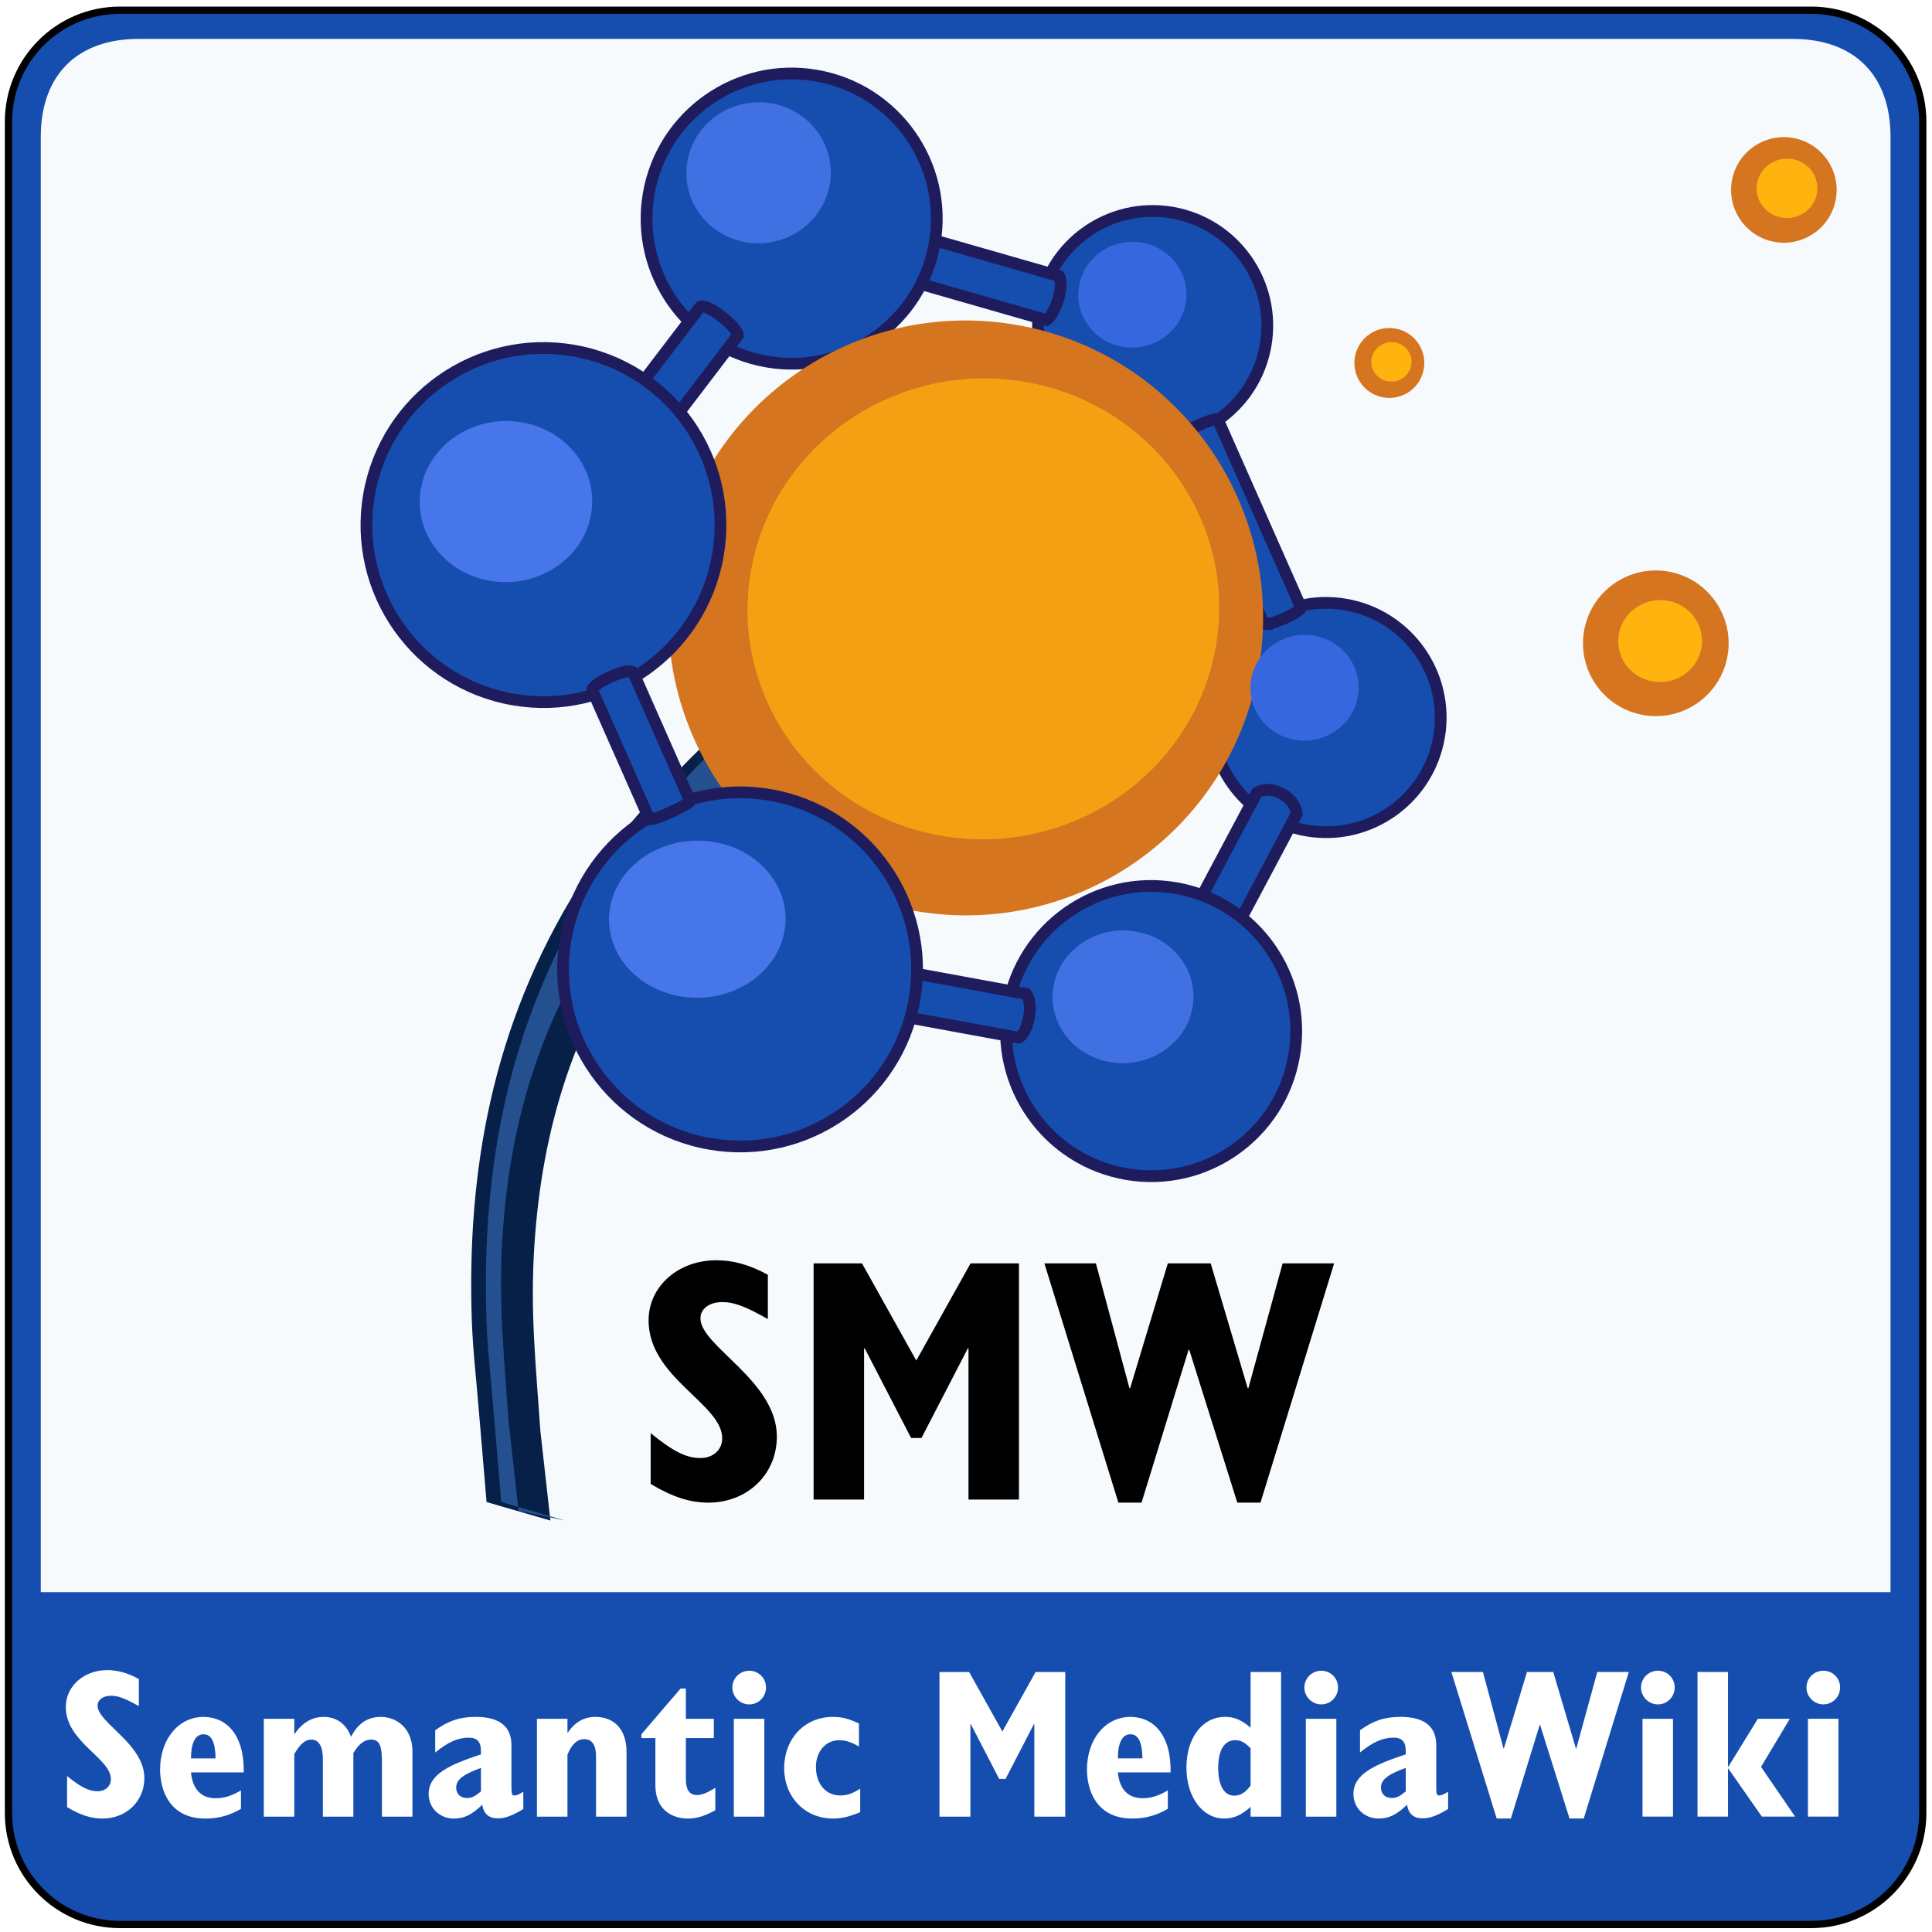 <?xml version="1.0" encoding="UTF-8" standalone="no"?>
<!-- Created with Inkscape (http://www.inkscape.org/) -->

<svg
   xmlns:svg="http://www.w3.org/2000/svg"
   xmlns="http://www.w3.org/2000/svg"
   version="1.1"
   width="531.496"
   height="531.496"
   viewBox="0 0 531.496 531.496"
   id="svg7503"
   xml:space="preserve"><defs
     id="defs43"><filter
       x="-0.18"
       y="-0.18"
       width="1.36"
       height="1.36"
       color-interpolation-filters="sRGB"
       id="filter3657"><feGaussianBlur
         stdDeviation="1.443"
         id="feGaussianBlur3659" /></filter><filter
       x="-0.18"
       y="-0.18"
       width="1.36"
       height="1.36"
       color-interpolation-filters="sRGB"
       id="filter3661"><feGaussianBlur
         stdDeviation="2.178"
         id="feGaussianBlur3663" /></filter><filter
       x="-0.18"
       y="-0.18"
       width="1.36"
       height="1.36"
       color-interpolation-filters="sRGB"
       id="filter3669"><feGaussianBlur
         stdDeviation="3.006"
         id="feGaussianBlur3671" /></filter><filter
       x="-0.29"
       y="-0.311"
       width="1.58"
       height="1.621"
       color-interpolation-filters="sRGB"
       id="filter3677"><feGaussianBlur
         stdDeviation="5.737"
         id="feGaussianBlur3679" /></filter><filter
       x="-0.283"
       y="-0.319"
       width="1.567"
       height="1.637"
       color-interpolation-filters="sRGB"
       id="filter3685"><feGaussianBlur
         stdDeviation="5.737"
         id="feGaussianBlur3687" /></filter><filter
       x="-0.291"
       y="-0.309"
       width="1.583"
       height="1.619"
       color-interpolation-filters="sRGB"
       id="filter3693"><feGaussianBlur
         stdDeviation="4.705"
         id="feGaussianBlur3695" /></filter><filter
       x="-0.297"
       y="-0.304"
       width="1.593"
       height="1.607"
       color-interpolation-filters="sRGB"
       id="filter3697"><feGaussianBlur
         stdDeviation="3.68"
         id="feGaussianBlur3699" /></filter><filter
       x="-0.297"
       y="-0.304"
       width="1.593"
       height="1.607"
       color-interpolation-filters="sRGB"
       id="filter3705"><feGaussianBlur
         stdDeviation="3.68"
         id="feGaussianBlur3707" /></filter><filter
       x="-0.296"
       y="-0.304"
       width="1.593"
       height="1.607"
       color-interpolation-filters="sRGB"
       id="filter3709"><feGaussianBlur
         stdDeviation="4.908"
         id="feGaussianBlur3711" /></filter><filter
       color-interpolation-filters="sRGB"
       id="filter3721"><feGaussianBlur
         stdDeviation="2.566"
         id="feGaussianBlur3723" /></filter><filter
       x="-0.593"
       y="-0.607"
       width="2.186"
       height="2.214"
       color-interpolation-filters="sRGB"
       id="filter3682"><feGaussianBlur
         stdDeviation="5.693"
         id="feGaussianBlur3684" /></filter><filter
       x="-0.593"
       y="-0.607"
       width="2.186"
       height="2.214"
       color-interpolation-filters="sRGB"
       id="filter3686"><feGaussianBlur
         stdDeviation="3.772"
         id="feGaussianBlur3688" /></filter><filter
       x="-0.593"
       y="-0.607"
       width="2.186"
       height="2.214"
       color-interpolation-filters="sRGB"
       id="filter3694"><feGaussianBlur
         stdDeviation="7.854"
         id="feGaussianBlur3696" /></filter><filter
       color-interpolation-filters="sRGB"
       id="filter3702"><feGaussianBlur
         stdDeviation="2.455"
         id="feGaussianBlur3704" /></filter><filter
       x="-0.178"
       y="-0.182"
       width="1.356"
       height="1.364"
       color-interpolation-filters="sRGB"
       id="filter3751"><feGaussianBlur
         stdDeviation="9.621"
         id="feGaussianBlur3753" /></filter></defs><path
     d="M 32.993,2.811 H 498.293 c 16.933,0 30.659,13.727 30.659,30.659 V 498.77 c 0,16.934 -13.727,30.66 -30.659,30.66 H 32.993 c -16.933,0 -30.66,-13.727 -30.66,-30.66 V 33.47 c 0,-16.932 13.727,-30.659 30.66,-30.659 z"
     id="rect6843"
     style="fill:#164eaf;stroke:#000000;stroke-width:2" /><path
     d="m 38.176,10.7 c -16.985,0 -26.958,9.973 -26.958,26.958 V 438.008 H 520.087 V 37.658 c 0,-16.985 -9.972,-26.958 -26.957,-26.958 H 38.176 l 0,0 z"
     id="path6845"
     style="fill:#f7fafd" /><path
     d="m 216.825,181.425 c -8.912,10.516 -20.64,20.553 -30.524,30.9 -12.219,12.792 -16.29,18.323 -27.188,31.61 -24.014,38.542 -30.655,78.822 -29.324,119.117 0.283,8.56 1.333,17.137 2,25.705 0.688,8.153 1.377,16.307 2.065,24.459 l 17.562,5.087 0,0 c -0.92,-8.217 -1.84,-16.434 -2.76,-24.65 -1.242,-18.245 -2.824,-32.58 -1.667,-50.744 2.004,-31.446 10.549,-62.75 33.3,-92.407 10.974,-12.227 16.465,-19.116 29.494,-30.776 11.453,-10.25 14.471,-11.703 27.168,-20.764 3.631,-2.592 7.074,-5.228 10.764,-7.805 l -30.89,-9.732 z"
     id="path6847"
     style="fill:#062048" /><path
     d="m 220.864,181.425 c -8.912,10.516 -20.641,20.553 -30.525,30.9 -12.219,12.792 -16.29,18.323 -27.188,31.61 -24.014,38.542 -30.654,78.822 -29.324,119.117 0.283,8.56 1.333,17.137 2,25.705 0.688,8.153 1.376,16.307 2.065,24.459 l 17.562,5.087 -12.791,-2.693 c -0.92,-8.217 -1.84,-16.434 -2.76,-24.65 -1.242,-18.245 -2.824,-32.579 -1.667,-50.744 2.004,-31.446 10.549,-62.749 33.3,-92.406 10.974,-12.228 16.465,-19.116 29.494,-30.777 11.453,-10.25 14.471,-11.702 27.167,-20.764 3.632,-2.591 7.074,-5.227 10.765,-7.805 l -18.098,-7.039 0,0 z"
     id="path9"
     style="fill:#245090;filter:url(#filter3721)" /><path
     d="m 333.726,192.008 c -2.968,17.163 8.534,33.487 25.695,36.462 17.162,2.975 33.48,-8.53 36.45,-25.691 2.971,-17.165 -8.531,-33.489 -25.693,-36.461 -17.162,-2.977 -33.482,8.526 -36.452,25.69"
     id="path6859"
     style="fill:#164eaf;stroke:#1f1c5d;stroke-width:3.232" /><path
     d="m 286.027,84.196 c -2.97,17.162 8.533,33.488 25.694,36.462 17.162,2.974 33.48,-8.53 36.45,-25.691 2.971,-17.165 -8.531,-33.489 -25.693,-36.462 -17.161,-2.975 -33.481,8.528 -36.451,25.691"
     id="path6867"
     style="fill:#164eaf;stroke:#1f1c5d;stroke-width:3.232" /><path
     d="m 347.705,171.705 c 0,0 1.587,0.21 5.67,-1.597 4.084,-1.807 4.555,-2.927 4.555,-2.927 l -22.961,-51.898 c 0,0 -0.633,-0.349 -5.022,1.593 -4.39,1.942 -5.203,2.932 -5.203,2.932 l 22.961,51.897 z"
     id="path6875"
     style="fill:#164eaf;stroke:#1f1c5d;stroke-width:3.232" /><path
     d="m 255.666,65.714 c 0,0 -1.523,1.09 -2.812,5.51 -1.289,4.42 -0.657,6.588 -0.657,6.588 l 35.688,10.234 c 0,0 1.859,-1.129 3.234,-5.755 1.373,-4.627 0.234,-6.343 0.234,-6.343 l -35.687,-10.234 z"
     id="path6883"
     style="fill:#164eaf;stroke:#1f1c5d;stroke-width:3.232" /><path
     d="m 326.175,254.931 10.965,5.829 19.607,-36.885 c 0,0 -0.202,-3.538 -4.302,-5.604 -4.101,-2.066 -6.662,-0.226 -6.662,-0.226 l -19.608,36.886 0,0 z"
     id="path6891"
     style="fill:#164eaf;stroke:#1f1c5d;stroke-width:3.232" /><path
     d="m 277.34,276.838 c -3.762,21.723 10.799,42.383 32.521,46.145 21.725,3.762 42.383,-10.799 46.145,-32.521 3.763,-21.724 -10.797,-42.383 -32.521,-46.145 -21.723,-3.763 -42.383,10.798 -46.145,32.521"
     id="path6899"
     style="fill:#164eaf;stroke:#1f1c5d;stroke-width:3.232" /><path
     d="m 252.42,267.936 c 0,0 -0.939,1.053 -1.738,5.477 -0.798,4.426 -0.471,6.547 -0.471,6.547 l 29.93,5.497 c 0,0 1.838,-0.392 2.851,-5.2 1.012,-4.81 -0.643,-6.822 -0.643,-6.822 l -29.929,-5.499 z"
     id="path6907"
     style="fill:#164eaf;stroke:#1f1c5d;stroke-width:3.232" /><path
     d="m 178.453,53.33 c -3.762,21.722 10.798,42.381 32.521,46.144 21.723,3.763 42.382,-10.798 46.144,-32.521 3.763,-21.724 -10.797,-42.383 -32.521,-46.145 -21.722,-3.762 -42.382,10.798 -46.144,32.522"
     id="path6915"
     style="fill:#164eaf;stroke:#1f1c5d;stroke-width:3.232" /><path
     d="m 185.071,156.025 c -7.702,44.517 22.137,86.867 66.654,94.581 44.52,7.712 86.851,-22.123 94.554,-66.644 7.708,-44.524 -22.131,-86.871 -66.649,-94.585 -44.518,-7.714 -86.855,22.124 -94.559,66.648"
     id="path6925"
     style="fill:#d57520;filter:url(#filter3702)" /><path
     d="m 207.051,154.688 c -7.382,34.282 15.049,67.815 50.107,74.889 35.061,7.072 69.465,-14.984 76.848,-49.27 7.388,-34.288 -15.043,-67.817 -50.104,-74.891 -35.059,-7.074 -69.466,14.984 -76.851,49.272"
     id="path6933"
     style="opacity:0.85;fill:#ffb30f;filter:url(#filter3751)" /><path
     d="m 344.314,186.264 c -1.694,7.867 3.453,15.562 11.499,17.186 8.045,1.623 15.94,-3.438 17.635,-11.307 1.695,-7.868 -3.452,-15.562 -11.498,-17.186 -8.045,-1.623 -15.941,3.439 -17.636,11.307"
     id="path6941"
     style="fill:#3667df;filter:url(#filter3697)" /><path
     d="m 296.943,78.125 c -1.694,7.867 3.453,15.562 11.498,17.186 8.046,1.623 15.94,-3.438 17.635,-11.307 1.695,-7.868 -3.451,-15.562 -11.497,-17.186 -8.046,-1.624 -15.941,3.439 -17.636,11.307"
     id="path6949"
     style="fill:#3667df;filter:url(#filter3705)" /><path
     d="m 155.611,258.372 c -4.584,26.499 13.177,51.709 39.676,56.3 26.5,4.591 51.698,-13.169 56.284,-39.67 4.588,-26.504 -13.173,-51.71 -39.673,-56.303 -26.501,-4.592 -51.701,13.169 -56.287,39.673"
     id="path6957"
     style="fill:#164eaf;stroke:#1f1c5d;stroke-width:3.232" /><path
     d="m 176.106,106.066 c 0,0 1.691,2.675 4.815,5.03 4.413,3.329 5.532,2.855 5.532,2.855 l 16.535,-21.692 c 0,0 0.154,-1.595 -4.548,-5.226 -4.702,-3.631 -5.8,-2.661 -5.8,-2.661 l -16.534,21.694 0,0 z"
     id="path6965"
     style="fill:#164eaf;stroke:#1f1c5d;stroke-width:3.232" /><path
     d="m 101.526,136.129 c -4.584,26.5 13.178,51.709 39.677,56.301 26.5,4.591 51.697,-13.171 56.283,-39.671 4.588,-26.504 -13.174,-51.711 -39.673,-56.302 -26.5,-4.592 -51.7,13.169 -56.287,39.672"
     id="path6973"
     style="fill:#164eaf;stroke:#1f1c5d;stroke-width:3.232" /><path
     d="m 178.656,225.378 c 0,0 0.834,0.332 5.845,-1.938 5.012,-2.269 5.365,-3.021 5.365,-3.021 l -15.715,-35.521 c 0,0 -0.85,-1.073 -6.141,1.268 -5.291,2.341 -5.069,3.692 -5.069,3.692 l 15.715,35.52 z"
     id="path6981"
     style="fill:#164eaf;stroke:#1f1c5d;stroke-width:3.232" /><path
     d="m 115.967,133.506 c -2.7,11.982 5.505,23.703 18.33,26.176 12.826,2.472 25.411,-5.237 28.112,-17.221 2.703,-11.984 -5.503,-23.704 -18.328,-26.177 -12.825,-2.472 -25.412,5.237 -28.114,17.222"
     id="path6989"
     style="fill:#4676ea;filter:url(#filter3677)" /><path
     d="m 168.068,248.517 c -2.764,11.684 5.633,23.112 18.757,25.522 13.124,2.411 26.003,-5.106 28.767,-16.791 2.766,-11.687 -5.631,-23.113 -18.755,-25.524 -13.125,-2.411 -26.004,5.108 -28.769,16.793"
     id="path6997"
     style="fill:#4676ea;filter:url(#filter3685)" /><path
     d="m 189.253,43.619 c -2.26,10.489 4.607,20.75 15.341,22.914 10.734,2.164 21.268,-4.585 23.528,-15.075 2.262,-10.491 -4.606,-20.751 -15.34,-22.915 -10.733,-2.165 -21.268,4.584 -23.529,15.076"
     id="path7005"
     style="fill:#4070e2;filter:url(#filter3709)" /><path
     d="m 289.977,270.537 c -2.205,9.872 4.497,19.528 14.971,21.565 10.476,2.037 20.754,-4.314 22.96,-14.188 2.207,-9.874 -4.494,-19.529 -14.969,-21.566 -10.475,-2.037 -20.755,4.315 -22.962,14.189"
     id="path7013"
     style="fill:#4070e2;filter:url(#filter3693)" /><path
     d="m 178.996,408.24 c 6.087,3.614 10.843,5.137 15.884,5.137 10.748,0 18.833,-7.8 18.833,-18.167 0,-15.409 -21.021,-24.825 -21.021,-32.529 0,-2.664 2.473,-4.471 5.992,-4.471 3.234,0 6.087,1.046 12.555,4.66 v -12.175 c -5.041,-2.758 -9.512,-3.994 -14.172,-3.994 -10.558,0 -18.643,7.229 -18.643,16.55 0,15.789 20.26,22.923 20.26,32.435 0,3.139 -2.473,5.421 -5.992,5.421 -3.9,0 -7.514,-1.807 -13.697,-6.848 v 13.981 m 44.825,4.28 h 13.887 v -41.565 h 0.19 l 12.745,24.635 h 2.854 l 12.746,-24.635 h 0.189 v 41.565 h 13.887 v -64.964 h -13.316 l -14.933,26.728 -14.933,-26.728 h -13.316 v 64.964 m 83.846,0.857 h 6.372 l 12.936,-42.041 h 0.19 l 13.222,42.041 h 6.372 l 20.26,-65.82 h -14.172 l -9.417,34.337 h -0.19 l -10.177,-34.337 h -11.794 l -10.368,34.337 h -0.19 l -9.226,-34.337 h -14.173 l 20.355,65.82"
     id="path31" /><path
     d="m 18.45,497.143 c 3.728,2.214 6.641,3.146 9.728,3.146 6.583,0 11.534,-4.776 11.534,-11.126 0,-9.438 -12.874,-15.204 -12.874,-19.923 0,-1.631 1.515,-2.738 3.67,-2.738 1.981,0 3.729,0.641 7.689,2.854 v -7.456 c -3.087,-1.689 -5.825,-2.447 -8.68,-2.447 -6.466,0 -11.417,4.428 -11.417,10.137 0,9.67 12.408,14.039 12.408,19.864 0,1.922 -1.514,3.32 -3.67,3.32 -2.388,0 -4.602,-1.106 -8.388,-4.194 v 8.563 m 47.841,-4.602 c -2.68,1.573 -4.718,2.155 -6.99,2.155 -3.961,0 -6.35,-2.504 -6.757,-7.106 h 14.505 c 0.175,-10.485 -4.835,-15.263 -11.068,-15.263 -6.874,0 -11.942,6.117 -11.942,14.506 0,5.417 2.446,13.456 12.466,13.456 3.496,0 6.641,-0.815 9.787,-2.68 v -5.068 m -13.748,-8.796 c 0,-4.194 1.165,-6.641 3.437,-6.641 2.213,0 3.262,2.213 3.32,6.641 h -6.757 m 20.024,16.019 h 8.389 v -17.243 c 1.573,-2.68 2.971,-3.961 4.718,-3.961 2.097,0 3.146,2.039 3.146,5.359 v 15.845 h 8.388 v -17.476 c 1.457,-2.505 3.088,-3.729 4.894,-3.729 2.622,0 2.971,2.33 2.971,6.583 v 14.621 h 8.389 v -17.882 c 0,-6.815 -4.719,-9.554 -8.68,-9.554 -3.67,0 -6.35,1.806 -8.214,5.477 -1.282,-3.496 -3.961,-5.477 -7.515,-5.477 -3.146,0 -5.767,1.457 -7.98,4.66 h -0.117 v -4.136 h -8.389 v 26.913 m 71.39,-6.874 c -1.107,0.758 -1.864,1.049 -2.446,1.049 -0.699,0 -0.816,-0.35 -0.816,-2.913 v -10.951 c 0,-6.059 -4.602,-7.748 -9.787,-7.748 -4.369,0 -7.456,0.99 -11.185,3.67 v 6.117 c 3.612,-2.913 6.292,-4.078 9.204,-4.078 2.33,0 3.379,1.107 3.379,3.67 v 0.933 c -8.447,2.796 -14.389,5.359 -14.389,10.894 0,3.844 3.029,6.757 6.932,6.757 2.854,0 4.952,-1.049 7.806,-3.786 0.408,2.505 1.806,3.728 4.311,3.728 2.039,0 4.02,-0.757 6.99,-2.562 v -4.78 m -11.649,-0.057 c -1.806,1.456 -2.563,1.806 -3.903,1.806 -1.748,0 -2.913,-1.165 -2.913,-2.854 0,-2.389 2.33,-3.787 6.816,-5.418 v 6.466 m 15.408,6.931 h 8.389 v -17.01 c 1.107,-2.796 2.621,-4.311 4.602,-4.311 2.33,0 3.262,1.864 3.262,4.835 v 16.485 h 8.388 v -17.825 c 0,-6.233 -3.437,-9.612 -8.563,-9.612 -3.146,0 -5.592,1.398 -7.573,4.311 h -0.116 v -3.786 h -8.389 v 26.913 m 49.064,-7.922 c -2.388,1.456 -3.728,1.98 -5.068,1.98 -2.214,0 -3.029,-1.748 -3.029,-4.253 v -11.418 h 7.689 v -5.301 h -7.689 v -8.33 h -1.456 l -10.777,12.583 v 1.048 h 3.845 v 12.991 c 0,6.874 4.777,9.146 8.913,9.146 2.388,0 4.369,-0.582 7.573,-2.271 v -6.175 m 5.095,7.922 h 8.389 v -26.913 h -8.389 v 26.913 m 4.253,-40.136 c -2.563,0 -4.66,2.039 -4.66,4.603 0,2.562 2.097,4.66 4.66,4.66 2.563,0 4.602,-2.098 4.602,-4.66 0,-2.564 -2.039,-4.603 -4.602,-4.603 m 30.511,32.447 c -2.213,1.398 -3.67,1.864 -5.476,1.864 -3.961,0 -6.699,-3.146 -6.699,-7.806 0,-4.311 2.68,-7.398 6.408,-7.398 1.748,0 3.379,0.524 5.418,1.748 v -6.35 c -2.854,-1.34 -4.777,-1.807 -7.166,-1.807 -7.748,0 -13.398,5.942 -13.398,14.156 0,7.922 5.767,13.806 13.398,13.806 2.33,0 4.427,-0.466 7.515,-1.747 v -6.466 m 21.81,7.689 h 8.505 v -25.457 h 0.116 l 7.806,15.088 h 1.748 l 7.807,-15.088 h 0.115 v 25.457 h 8.506 v -39.787 h -8.156 l -9.145,16.369 -9.146,-16.369 h -8.155 v 39.787 m 62.826,-7.223 c -2.68,1.573 -4.719,2.155 -6.99,2.155 -3.962,0 -6.35,-2.504 -6.758,-7.106 h 14.505 c 0.175,-10.485 -4.835,-15.263 -11.067,-15.263 -6.874,0 -11.942,6.117 -11.942,14.506 0,5.417 2.446,13.456 12.466,13.456 3.496,0 6.642,-0.815 9.787,-2.68 v -5.068 m -13.749,-8.796 c 0,-4.194 1.165,-6.641 3.438,-6.641 2.213,0 3.262,2.213 3.32,6.641 h -6.758 m 36.511,16.019 h 8.389 v -39.787 h -8.389 v 15.32 c -2.622,-2.213 -4.485,-2.971 -7.049,-2.971 -6.233,0 -10.603,5.768 -10.603,13.981 0,8.038 4.428,13.98 10.369,13.98 2.622,0 4.777,-0.932 7.282,-3.204 v 2.681 m 10e-4,-8.563 c -1.398,1.923 -2.796,2.797 -4.485,2.797 -2.797,0 -4.428,-2.797 -4.428,-7.632 0,-4.893 1.689,-7.631 4.66,-7.631 1.573,0 2.621,0.582 4.253,2.214 v 10.252 m 15.202,8.563 h 8.389 v -26.913 h -8.389 v 26.913 m 4.253,-40.136 c -2.563,0 -4.661,2.039 -4.661,4.603 0,2.562 2.098,4.66 4.661,4.66 2.562,0 4.602,-2.098 4.602,-4.66 0,-2.564 -2.039,-4.603 -4.602,-4.603 m 34.88,33.262 c -1.107,0.758 -1.864,1.049 -2.447,1.049 -0.698,0 -0.815,-0.35 -0.815,-2.913 v -10.951 c 0,-6.059 -4.602,-7.748 -9.786,-7.748 -4.369,0 -7.457,0.99 -11.185,3.67 v 6.117 c 3.611,-2.913 6.291,-4.078 9.204,-4.078 2.33,0 3.379,1.107 3.379,3.67 v 0.933 c -8.447,2.796 -14.389,5.359 -14.389,10.894 0,3.844 3.028,6.757 6.932,6.757 2.854,0 4.951,-1.049 7.806,-3.786 0.408,2.505 1.807,3.728 4.312,3.728 2.038,0 4.02,-0.757 6.99,-2.562 v -4.78 m -11.651,-0.057 c -1.807,1.456 -2.563,1.806 -3.903,1.806 -1.748,0 -2.913,-1.165 -2.913,-2.854 0,-2.389 2.33,-3.787 6.816,-5.418 v 6.466 m 25.02,7.456 h 3.902 l 7.923,-25.748 h 0.116 l 8.098,25.748 h 3.903 l 12.407,-40.312 h -8.68 l -5.767,21.029 h -0.117 l -6.232,-21.029 h -7.224 l -6.35,21.029 h -0.116 l -5.651,-21.029 h -8.68 l 12.468,40.312 m 40.111,-0.525 h 8.388 v -26.913 h -8.388 v 26.913 m 4.252,-40.136 c -2.563,0 -4.66,2.039 -4.66,4.603 0,2.562 2.097,4.66 4.66,4.66 2.563,0 4.603,-2.098 4.603,-4.66 0,-2.564 -2.039,-4.603 -4.603,-4.603 m 28.357,26.447 7.922,-13.224 h -8.796 l -8.214,13.34 v -26.214 h -8.389 v 39.787 h 8.389 v -13.34 l 9.32,13.34 h 9.146 l -9.378,-13.689 m 12.901,13.689 h 8.389 v -26.913 h -8.389 v 26.913 m 4.253,-40.136 c -2.563,0 -4.66,2.039 -4.66,4.603 0,2.562 2.097,4.66 4.66,4.66 2.563,0 4.602,-2.098 4.602,-4.66 0,-2.564 -2.038,-4.603 -4.602,-4.603"
     id="path33"
     style="fill:#ffffff" /><path
     d="m 435.779,173.548 c -1.886,10.902 5.422,21.273 16.323,23.162 10.902,1.889 21.269,-5.417 23.155,-16.32 1.888,-10.903 -5.42,-21.273 -16.322,-23.163 -10.902,-1.889 -21.269,5.417 -23.156,16.321"
     id="path7035"
     style="fill:#d57520;filter:url(#filter3669)" /><path
     d="m 441.162,173.22 c -1.808,8.396 3.686,16.607 12.271,18.34 8.586,1.731 17.012,-3.67 18.819,-12.065 1.81,-8.397 -3.684,-16.608 -12.27,-18.341 -8.586,-1.733 -17.011,3.67 -18.82,12.066"
     transform="matrix(0.726,0,0,0.726,125.138,48.322)"
     id="path7043"
     style="fill:#ffb30f;filter:url(#filter3694)" /><path
     d="m 372.733,98.21 c -0.905,5.235 2.604,10.216 7.839,11.122 5.235,0.907 10.213,-2.602 11.119,-7.837 0.906,-5.235 -2.603,-10.216 -7.838,-11.122 -5.235,-0.907 -10.213,2.601 -11.12,7.837"
     id="path7053"
     style="fill:#d57520;filter:url(#filter3657)" /><path
     d="m 375.318,98.052 c -0.868,4.031 1.77,7.975 5.893,8.807 4.123,0.832 8.169,-1.762 9.037,-5.794 0.868,-4.032 -1.77,-7.975 -5.893,-8.807 -4.122,-0.832 -8.168,1.762 -9.037,5.794"
     transform="matrix(0.726,0,0,0.726,104.882,27.279)"
     id="path7061"
     style="fill:#ffb30f;filter:url(#filter3686)" /><path
     d="m 476.437,49.77 c -1.366,7.902 3.93,15.419 11.831,16.788 7.902,1.369 15.416,-3.927 16.783,-11.829 1.368,-7.903 -3.928,-15.419 -11.83,-16.788 -7.901,-1.37 -15.415,3.927 -16.784,11.829"
     id="path7071"
     style="fill:#d57520;filter:url(#filter3661)" /><path
     d="m 480.339,49.533 c -1.31,6.085 2.672,12.037 8.895,13.293 6.223,1.255 12.33,-2.66 13.641,-8.745 1.311,-6.086 -2.671,-12.038 -8.894,-13.293 -6.223,-1.256 -12.331,2.659 -13.642,8.745"
     transform="matrix(0.726,0,0,0.726,134.7,14.195)"
     id="path7079"
     style="fill:#ffb30f;filter:url(#filter3682)" /></svg>